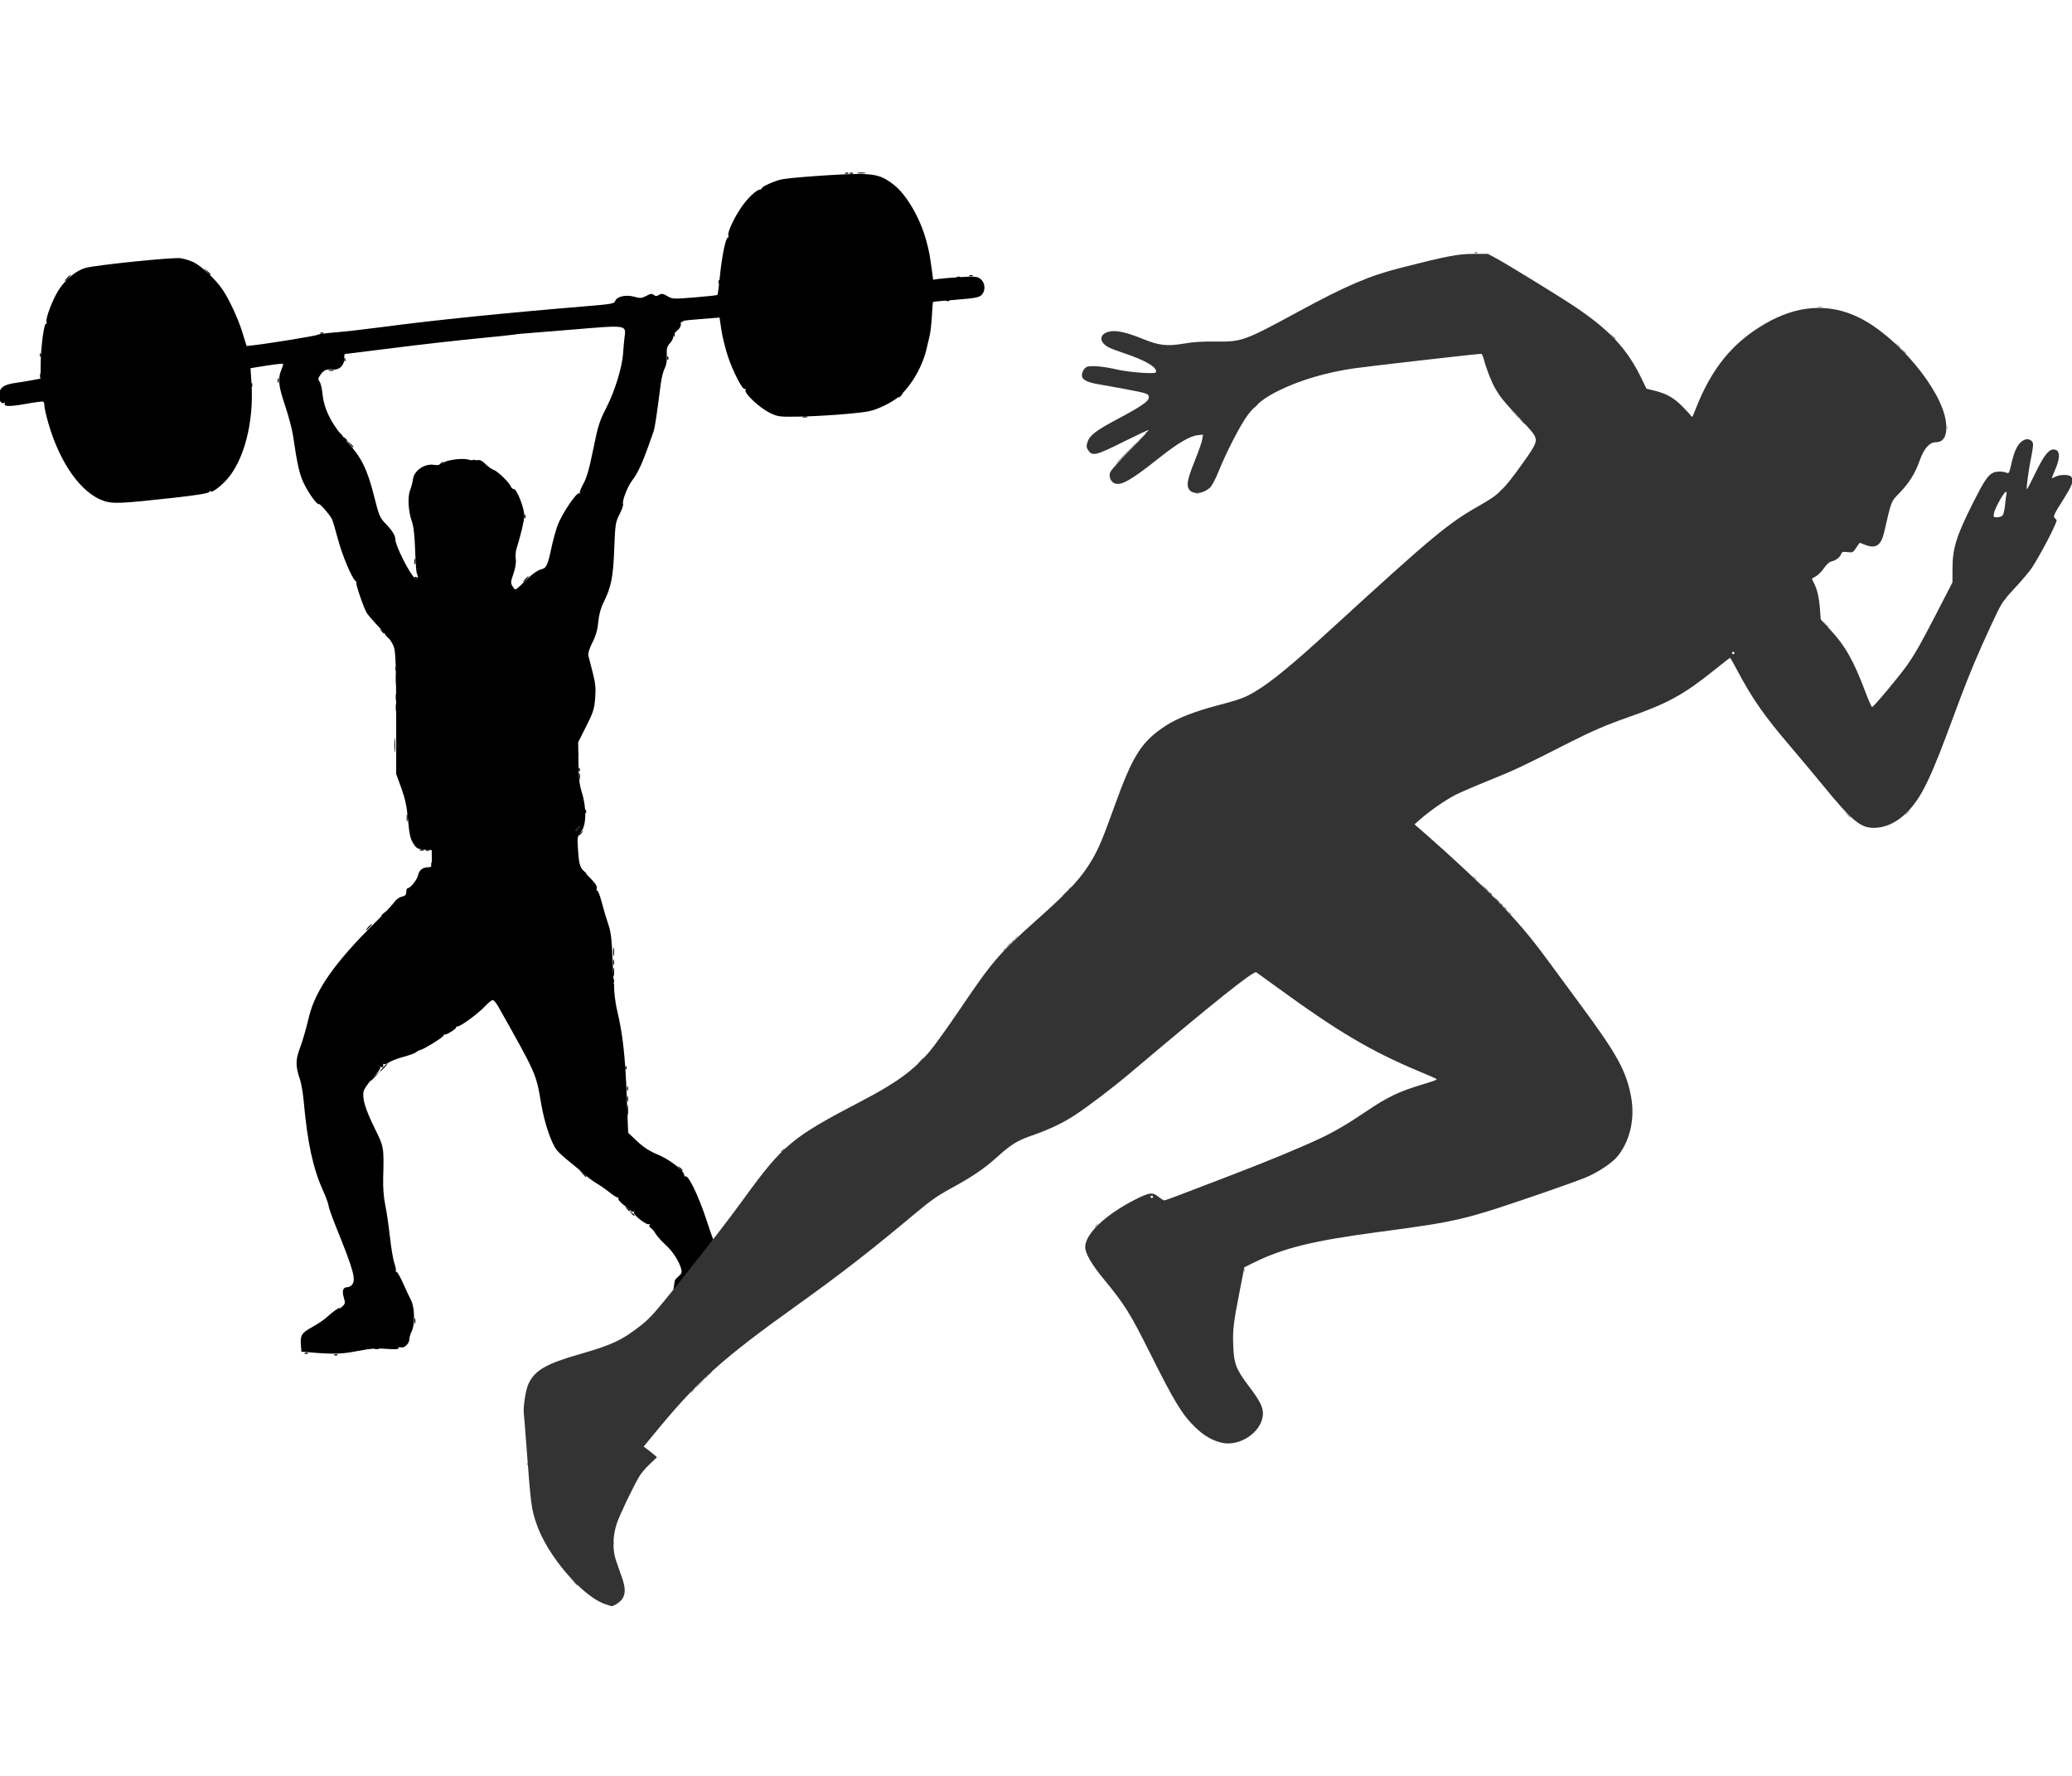 <?xml version="1.0" encoding="UTF-8" standalone="no"?>
<!-- Created with Inkscape (http://www.inkscape.org/) -->

<svg
   width="350"
   height="300"
   viewBox="0 0 350 300"
   version="1.1"
   id="svg1"
   xml:space="preserve"
   inkscape:version="1.3.2 (091e20e, 2023-11-25, custom)"
   sodipodi:docname="03837.svg"
   inkscape:export-filename="03837.png"
   inkscape:export-xdpi="96"
   inkscape:export-ydpi="96"
   xmlns:inkscape="http://www.inkscape.org/namespaces/inkscape"
   xmlns:sodipodi="http://sodipodi.sourceforge.net/DTD/sodipodi-0.dtd"
   xmlns="http://www.w3.org/2000/svg"
   xmlns:svg="http://www.w3.org/2000/svg"><sodipodi:namedview
     id="namedview1"
     pagecolor="#ffffff"
     bordercolor="#000000"
     borderopacity="0.25"
     inkscape:showpageshadow="2"
     inkscape:pageopacity="0.0"
     inkscape:pagecheckerboard="0"
     inkscape:deskcolor="#d1d1d1"
     inkscape:document-units="px"
     inkscape:zoom="0.1781706"
     inkscape:cx="-64.54488"
     inkscape:cy="667.89919"
     inkscape:window-width="1920"
     inkscape:window-height="991"
     inkscape:window-x="-9"
     inkscape:window-y="-9"
     inkscape:window-maximized="1"
     inkscape:current-layer="layer1" /><defs
     id="defs1" /><g
     inkscape:label="Ebene 1"
     inkscape:groupmode="layer"
     id="layer1"><g
       id="g13"
       transform="matrix(0.58,0,0,0.58,241.926,-136.746)"><g
         id="g1"
         transform="matrix(1.282,0,0,1.282,-616.125,263.929)"
         style="fill:#000000"><path
           style="fill:#000000;fill-opacity:1"
           d="m 249.359,278.072 c 0.007,-0.582 0.086,-0.777 0.176,-0.434 0.089,0.343 0.084,0.819 -0.013,1.058 -0.097,0.239 -0.17,-0.042 -0.163,-0.624 z m 48.317,-52.74 c 0,-0.485 0.08,-0.684 0.178,-0.441 0.098,0.243 0.098,0.639 0,0.882 -0.098,0.243 -0.178,0.044 -0.178,-0.441 z m -58.793,-36.689 c 0.351,-0.388 0.718,-0.706 0.815,-0.706 0.097,0 -0.111,0.318 -0.462,0.706 -0.351,0.388 -0.718,0.706 -0.815,0.706 -0.097,0 0.111,-0.318 0.462,-0.706 z m 2.999,-2.603 c 0,-0.073 0.278,-0.351 0.617,-0.617 0.56,-0.439 0.572,-0.426 0.133,0.133 -0.461,0.588 -0.751,0.775 -0.751,0.484 z m 10.164,-14.924 c 0.255,-0.102 0.559,-0.089 0.676,0.028 0.117,0.117 -0.091,0.201 -0.463,0.185 -0.411,-0.017 -0.495,-0.101 -0.213,-0.213 z m 34.638,-3.42 c 0,-0.073 0.278,-0.351 0.617,-0.617 0.56,-0.439 0.572,-0.426 0.133,0.133 -0.461,0.588 -0.751,0.775 -0.751,0.484 z m -41.862,-20.328 c 0,-1.455 0.062,-2.051 0.138,-1.323 0.076,0.728 0.076,1.918 0,2.646 -0.076,0.728 -0.138,0.132 -0.138,-1.323 z M 229.982,62.104 c 0.343,-0.089 0.819,-0.084 1.058,0.013 0.239,0.097 -0.042,0.17 -0.624,0.163 -0.582,-0.007 -0.777,-0.086 -0.434,-0.176 z m 145.536,-21.516 c 0.255,-0.102 0.559,-0.089 0.676,0.028 0.117,0.117 -0.091,0.201 -0.463,0.185 -0.411,-0.017 -0.495,-0.101 -0.213,-0.213 z M 347.296,17.305 c 0.255,-0.102 0.559,-0.089 0.676,0.028 0.117,0.117 -0.091,0.201 -0.463,0.185 -0.411,-0.017 -0.495,-0.101 -0.213,-0.213 z"
           id="path6" /><path
           style="fill:#000000;fill-opacity:1"
           d="m 224.529,285.416 c 0.255,-0.102 0.559,-0.089 0.676,0.028 0.117,0.117 -0.091,0.201 -0.463,0.185 -0.411,-0.017 -0.495,-0.101 -0.213,-0.213 z m 17.705,-64.847 c 0.456,-0.485 0.908,-0.882 1.005,-0.882 0.097,0 -0.196,0.397 -0.652,0.882 -0.456,0.485 -0.908,0.882 -1.005,0.882 -0.097,0 0.196,-0.397 0.652,-0.882 z m 52.307,-26.282 c 0,-0.873 0.069,-1.23 0.153,-0.794 0.084,0.437 0.084,1.151 0,1.587 -0.084,0.437 -0.153,0.079 -0.153,-0.794 z m -43.929,-23.164 c 0.243,-0.098 0.639,-0.098 0.882,0 0.243,0.098 0.044,0.178 -0.441,0.178 -0.485,0 -0.684,-0.08 -0.441,-0.178 z m -2.998,-7.351 c 0.004,-0.776 0.076,-1.052 0.161,-0.613 0.084,0.439 0.081,1.074 -0.007,1.411 -0.088,0.337 -0.157,-0.022 -0.153,-0.798 z m 39.097,-10.966 c 0.017,-0.411 0.101,-0.495 0.213,-0.213 0.102,0.255 0.089,0.559 -0.028,0.676 -0.117,0.117 -0.201,-0.091 -0.185,-0.463 z m -41.546,-20.432 c 0.002,-1.164 0.068,-1.598 0.146,-0.964 0.079,0.634 0.077,1.587 -0.004,2.117 -0.081,0.53 -0.145,0.011 -0.143,-1.153 z m -2.271,-9.966 c -0.439,-0.56 -0.426,-0.572 0.133,-0.133 0.588,0.461 0.775,0.751 0.484,0.751 -0.073,0 -0.351,-0.278 -0.617,-0.617 z m -8.279,-43.568 -0.672,-0.794 0.794,0.672 c 0.746,0.632 0.954,0.915 0.672,0.915 -0.067,0 -0.424,-0.357 -0.794,-0.794 z M 218.301,64.465 c 0,-0.485 0.08,-0.684 0.178,-0.441 0.098,0.243 0.098,0.639 0,0.882 -0.098,0.243 -0.178,0.044 -0.178,-0.441 z M 348.354,17.305 c 0.255,-0.102 0.559,-0.089 0.676,0.028 0.117,0.117 -0.091,0.201 -0.463,0.185 -0.411,-0.017 -0.495,-0.101 -0.213,-0.213 z"
           id="path5" /><path
           style="fill:#000000;fill-opacity:1"
           d="m 240.382,284.365 c 0.243,-0.098 0.639,-0.098 0.882,0 0.243,0.098 0.044,0.178 -0.441,0.178 -0.485,0 -0.683,-0.08 -0.441,-0.178 z m 83.372,-14.083 c 0.017,-0.411 0.101,-0.495 0.213,-0.213 0.102,0.255 0.089,0.559 -0.028,0.676 -0.117,0.117 -0.201,-0.091 -0.185,-0.463 z m -25.12,-16.639 c -0.439,-0.56 -0.426,-0.572 0.133,-0.133 0.34,0.266 0.617,0.544 0.617,0.617 0,0.29 -0.29,0.103 -0.751,-0.484 z m -11.101,-8.996 -0.672,-0.794 0.794,0.672 c 0.746,0.632 0.954,0.915 0.672,0.915 -0.067,0 -0.424,-0.357 -0.794,-0.794 z m 10.156,-17.022 c 0.007,-0.582 0.086,-0.777 0.176,-0.434 0.089,0.343 0.084,0.819 -0.013,1.058 -0.097,0.239 -0.17,-0.042 -0.163,-0.624 z m -58.277,-4.167 c 0,-0.061 0.516,-0.577 1.147,-1.147 l 1.147,-1.036 -1.036,1.147 c -0.966,1.069 -1.257,1.309 -1.257,1.036 z m 57.883,-2.918 c 0.017,-0.411 0.101,-0.495 0.213,-0.213 0.102,0.255 0.089,0.559 -0.028,0.676 -0.117,0.117 -0.201,-0.091 -0.185,-0.463 z m -2.822,-19.756 c 0.017,-0.411 0.101,-0.495 0.213,-0.213 0.102,0.255 0.089,0.559 -0.028,0.676 -0.117,0.117 -0.201,-0.091 -0.185,-0.463 z m 0.041,-4.204 c 0.007,-0.582 0.086,-0.777 0.176,-0.434 0.089,0.343 0.084,0.819 -0.013,1.058 -0.097,0.239 -0.17,-0.042 -0.163,-0.624 z m -41.316,-22.254 c 0.017,-0.411 0.101,-0.495 0.213,-0.213 0.102,0.255 0.089,0.559 -0.028,0.676 -0.117,0.117 -0.201,-0.091 -0.185,-0.463 z m 33.568,-19.903 c 0,-0.679 0.073,-0.957 0.161,-0.617 0.089,0.34 0.089,0.895 0,1.235 -0.089,0.34 -0.161,0.062 -0.161,-0.617 z m -41.628,-17.992 c 0,-0.679 0.073,-0.957 0.161,-0.617 0.089,0.34 0.089,0.895 0,1.235 -0.089,0.34 -0.161,0.062 -0.161,-0.617 z m -0.054,-6.556 c 0.017,-0.411 0.101,-0.495 0.213,-0.213 0.102,0.255 0.089,0.559 -0.028,0.676 -0.117,0.117 -0.201,-0.091 -0.185,-0.463 z m -3.248,-8.525 c -0.439,-0.56 -0.426,-0.572 0.133,-0.133 0.588,0.461 0.775,0.751 0.484,0.751 -0.073,0 -0.351,-0.278 -0.617,-0.617 z m 32.677,-11.73 c 0.351,-0.388 0.718,-0.706 0.815,-0.706 0.097,0 -0.111,0.318 -0.462,0.706 -0.351,0.388 -0.718,0.706 -0.815,0.706 -0.097,0 0.111,-0.318 0.462,-0.706 z m -25.045,-0.349 c -0.124,-0.2 0.018,-0.259 0.332,-0.139 0.611,0.235 0.723,0.487 0.216,0.487 -0.183,0 -0.429,-0.157 -0.547,-0.349 z M 274.365,95.304 c 0.017,-0.411 0.101,-0.495 0.213,-0.213 0.102,0.255 0.089,0.559 -0.028,0.676 -0.117,0.117 -0.201,-0.091 -0.185,-0.463 z M 233.37,77.606 c -0.439,-0.56 -0.426,-0.572 0.133,-0.133 0.588,0.461 0.775,0.751 0.484,0.751 -0.073,0 -0.351,-0.278 -0.617,-0.617 z m 0.073,-17.933 c 0.017,-0.411 0.101,-0.495 0.213,-0.213 0.102,0.255 0.089,0.559 -0.028,0.676 -0.117,0.117 -0.201,-0.091 -0.185,-0.463 z m -5.386,-6.032 c 0.255,-0.102 0.559,-0.089 0.676,0.028 0.117,0.117 -0.091,0.201 -0.463,0.185 -0.411,-0.017 -0.495,-0.101 -0.213,-0.213 z M 170.444,41.182 c 0.351,-0.388 0.718,-0.706 0.815,-0.706 0.097,0 -0.111,0.318 -0.462,0.706 -0.351,0.388 -0.718,0.706 -0.815,0.706 -0.097,0 0.111,-0.318 0.462,-0.706 z"
           id="path4" /><path
           style="fill:#000000;fill-opacity:1"
           d="m 231.232,285.768 c 0.255,-0.102 0.559,-0.089 0.676,0.028 0.117,0.117 -0.091,0.201 -0.463,0.185 -0.411,-0.017 -0.495,-0.101 -0.213,-0.213 z m 80.242,-1.415 c 0.343,-0.089 0.819,-0.084 1.058,0.013 0.239,0.097 -0.042,0.17 -0.624,0.163 -0.582,-0.007 -0.777,-0.086 -0.434,-0.176 z m 12.28,-13.014 c 0.017,-0.411 0.101,-0.495 0.213,-0.213 0.102,0.255 0.089,0.559 -0.028,0.676 -0.117,0.117 -0.201,-0.091 -0.185,-0.463 z m -26.178,-18.756 c -0.439,-0.56 -0.426,-0.572 0.133,-0.133 0.588,0.461 0.775,0.751 0.484,0.751 -0.073,0 -0.351,-0.278 -0.617,-0.617 z m 11.994,-9.172 c -0.439,-0.56 -0.426,-0.572 0.133,-0.133 0.588,0.461 0.775,0.751 0.484,0.751 -0.073,0 -0.351,-0.278 -0.617,-0.617 z m -11.844,-13.141 c 0,-1.067 0.066,-1.504 0.147,-0.97 0.081,0.534 0.081,1.407 0,1.94 -0.081,0.534 -0.147,0.097 -0.147,-0.97 z m -3.253,-28.428 c 0.017,-0.411 0.101,-0.495 0.213,-0.213 0.102,0.255 0.089,0.559 -0.028,0.676 -0.117,0.117 -0.201,-0.091 -0.185,-0.463 z m 0.068,-2.969 c 0,-0.873 0.069,-1.23 0.153,-0.794 0.084,0.437 0.084,1.151 0,1.587 -0.084,0.437 -0.153,0.079 -0.153,-0.794 z m -6.844,-22.842 c -0.439,-0.56 -0.426,-0.572 0.133,-0.133 0.588,0.461 0.775,0.751 0.484,0.751 -0.073,0 -0.351,-0.278 -0.617,-0.617 z m 0.426,-13.7 c 0.017,-0.411 0.101,-0.495 0.213,-0.213 0.102,0.255 0.089,0.559 -0.028,0.676 -0.117,0.117 -0.201,-0.091 -0.185,-0.463 z m -1.764,-13.053 c 0.017,-0.411 0.101,-0.495 0.213,-0.213 0.102,0.255 0.089,0.559 -0.028,0.676 -0.117,0.117 -0.201,-0.091 -0.185,-0.463 z m -41.214,-10.554 c 0.004,-0.776 0.076,-1.052 0.161,-0.613 0.084,0.439 0.081,1.074 -0.007,1.411 -0.088,0.337 -0.157,-0.022 -0.153,-0.798 z m 4.213,-33.161 c 0.007,-0.582 0.086,-0.777 0.176,-0.434 0.089,0.343 0.084,0.819 -0.013,1.058 -0.097,0.239 -0.17,-0.042 -0.163,-0.624 z m 5.576,-21.829 c 0,-0.073 0.278,-0.351 0.617,-0.617 0.56,-0.439 0.572,-0.426 0.133,0.133 -0.461,0.588 -0.751,0.775 -0.751,0.484 z m 7.695,-1.166 c 0.255,-0.102 0.559,-0.089 0.676,0.028 0.117,0.117 -0.091,0.201 -0.463,0.185 -0.411,-0.017 -0.495,-0.101 -0.213,-0.213 z M 232.311,76.548 c -0.439,-0.56 -0.426,-0.572 0.133,-0.133 0.34,0.266 0.617,0.544 0.617,0.617 0,0.29 -0.29,0.103 -0.751,-0.484 z m 105.268,-3.86 c 0.343,-0.089 0.819,-0.084 1.058,0.013 0.239,0.097 -0.042,0.17 -0.624,0.163 -0.582,-0.007 -0.777,-0.086 -0.434,-0.176 z M 359.356,68.212 c 0,-0.073 0.278,-0.351 0.617,-0.617 0.56,-0.439 0.572,-0.426 0.133,0.133 -0.461,0.588 -0.751,0.775 -0.751,0.484 z M 212.304,65.523 c 0,-0.485 0.08,-0.684 0.178,-0.441 0.098,0.243 0.098,0.639 0,0.882 -0.098,0.243 -0.178,0.044 -0.178,-0.441 z m -47.978,-2.117 c 0,-0.485 0.08,-0.684 0.178,-0.441 0.098,0.243 0.098,0.639 0,0.882 -0.098,0.243 -0.178,0.044 -0.178,-0.441 z m 142.494,-4.086 c 0.017,-0.411 0.101,-0.495 0.213,-0.213 0.102,0.255 0.089,0.559 -0.028,0.676 -0.117,0.117 -0.201,-0.091 -0.185,-0.463 z M 164.298,58.615 c 0.017,-0.411 0.101,-0.495 0.213,-0.213 0.102,0.255 0.089,0.559 -0.028,0.676 -0.117,0.117 -0.201,-0.091 -0.185,-0.463 z M 308.232,54.029 c 0.017,-0.411 0.101,-0.495 0.213,-0.213 0.102,0.255 0.089,0.559 -0.028,0.676 -0.117,0.117 -0.201,-0.091 -0.185,-0.463 z m 1.642,-3.013 c 0.239,-0.241 0.524,-0.349 0.633,-0.241 0.109,0.109 -0.087,0.306 -0.435,0.438 -0.503,0.191 -0.543,0.151 -0.197,-0.197 z m 60.353,-4.783 c 0.255,-0.102 0.559,-0.089 0.676,0.028 0.117,0.117 -0.091,0.201 -0.463,0.185 -0.411,-0.017 -0.495,-0.101 -0.213,-0.213 z m -51.764,-4.198 c 0.017,-0.411 0.101,-0.495 0.213,-0.213 0.102,0.255 0.089,0.559 -0.028,0.676 -0.117,0.117 -0.201,-0.091 -0.185,-0.463 z m 54.234,-1.094 c 0.255,-0.102 0.559,-0.089 0.676,0.028 0.117,0.117 -0.091,0.201 -0.463,0.185 -0.411,-0.017 -0.495,-0.101 -0.213,-0.213 z m -170.535,-1.258 -0.672,-0.794 0.794,0.672 c 0.437,0.37 0.794,0.727 0.794,0.794 0,0.282 -0.284,0.074 -0.915,-0.672 z m 147.936,-22.386 c 0.437,-0.084 1.151,-0.084 1.587,0 0.437,0.084 0.079,0.153 -0.794,0.153 -0.873,0 -1.23,-0.069 -0.794,-0.153 z"
           id="path3" /><path
           style="fill:#000000;fill-opacity:1"
           d="m 226.359,285.329 -2.646,-0.201 -0.113,-1.377 c -0.192,-2.352 0.122,-2.876 2.518,-4.193 1.228,-0.675 2.697,-1.659 3.265,-2.187 1.313,-1.22 2.973,-2.41 2.973,-2.131 0,0.118 0.313,-0.077 0.695,-0.433 0.607,-0.566 0.645,-0.808 0.303,-1.923 -0.468,-1.524 -0.209,-2.396 0.712,-2.396 0.37,0 0.877,-0.245 1.126,-0.545 0.963,-1.16 0.396,-3.244 -3.508,-12.893 -0.988,-2.443 -1.797,-4.724 -1.797,-5.069 0,-0.345 -0.612,-1.997 -1.359,-3.672 -2.197,-4.922 -3.443,-10.701 -4.269,-19.802 -0.185,-2.037 -0.57,-4.366 -0.856,-5.174 -0.993,-2.809 -1.043,-4.389 -0.213,-6.658 0.855,-2.337 1.368,-4.086 2.268,-7.747 1.478,-6.007 5.94,-12.335 15.048,-21.343 2.06,-2.037 4.017,-4.131 4.35,-4.652 0.332,-0.521 1.069,-1.05 1.637,-1.175 0.795,-0.175 1.032,-0.423 1.032,-1.081 0,-0.47 0.152,-0.854 0.339,-0.854 0.589,0 2.098,-1.867 2.318,-2.869 0.267,-1.214 1.031,-1.857 2.23,-1.878 0.898,-0.015 0.934,-0.092 0.919,-1.956 l -0.016,-1.94 -1.649,-0.107 c -1.327,-0.086 -1.779,-0.293 -2.312,-1.058 -0.905,-1.299 -1.107,-2.154 -1.475,-6.243 -0.225,-2.501 -0.655,-4.452 -1.477,-6.703 l -1.159,-3.175 -0.006,-13.582 c -0.005,-10.242 -0.121,-13.963 -0.474,-15.132 -0.328,-1.09 -1.226,-2.348 -3.021,-4.233 -1.405,-1.476 -2.819,-3.089 -3.144,-3.585 -0.696,-1.065 -2.74,-7.033 -2.411,-7.04 0.124,-0.003 0.056,-0.122 -0.151,-0.265 -0.836,-0.574 -3.059,-5.837 -4.032,-9.546 -0.569,-2.168 -1.192,-4.236 -1.384,-4.596 -0.57,-1.065 -2.751,-3.561 -2.944,-3.368 -0.321,0.321 -2.271,-2.344 -3.379,-4.617 -1.025,-2.102 -1.519,-4.271 -2.501,-10.983 -0.202,-1.382 -1.002,-4.398 -1.778,-6.703 -1.531,-4.55 -1.708,-6.172 -0.887,-8.137 0.294,-0.703 0.473,-1.339 0.398,-1.414 -0.121,-0.121 -2.785,0.223 -6.186,0.798 l -1.198,0.203 0.229,3.501 c 0.57,8.694 -1.687,17.427 -5.64,21.824 -1.531,1.703 -3.652,3.203 -3.664,2.591 -0.003,-0.151 -0.137,-0.066 -0.299,0.189 -0.197,0.311 -2.826,0.743 -8.02,1.32 -11.903,1.32 -13.842,1.41 -15.87,0.736 -5.145,-1.711 -9.992,-8.47 -12.647,-17.638 -0.498,-1.719 -0.905,-3.496 -0.905,-3.948 0,-0.452 -0.121,-0.896 -0.268,-0.987 -0.148,-0.091 -1.927,0.138 -3.955,0.508 -3.547,0.649 -5.182,0.63 -4.759,-0.053 0.11,-0.178 -0.018,-0.24 -0.285,-0.137 -0.769,0.295 -1.36,-1.374 -0.927,-2.617 0.398,-1.142 1.37,-1.644 3.844,-1.988 0.873,-0.121 2.461,-0.382 3.528,-0.579 l 1.94,-0.359 0.028,-3.411 c 0.031,-3.754 0.779,-9.32 1.216,-9.049 0.153,0.094 0.203,-0.115 0.111,-0.465 -0.222,-0.85 1.403,-5.102 2.756,-7.21 1.567,-2.443 3.972,-4.425 6.089,-5.02 2.299,-0.646 19.668,-2.431 21.542,-2.214 0.781,0.091 2.149,0.51 3.04,0.932 1.733,0.82 5.024,3.924 6.537,6.164 1.571,2.327 3.555,6.608 4.544,9.807 l 0.946,3.059 1.466,-0.165 c 3.583,-0.403 14.231,-2.138 14.627,-2.382 0.241,-0.149 2.14,-0.406 4.222,-0.572 2.081,-0.166 6.801,-0.703 10.487,-1.194 11.893,-1.584 27.571,-3.179 47.531,-4.835 4.446,-0.369 5.226,-0.522 5.397,-1.059 0.33,-1.04 2.42,-1.529 4.295,-1.004 1.411,0.395 1.739,0.373 2.783,-0.19 0.936,-0.504 1.291,-0.549 1.694,-0.214 0.398,0.33 0.663,0.329 1.199,-0.006 0.568,-0.355 0.896,-0.306 1.88,0.278 1.138,0.675 1.417,0.689 6.218,0.293 2.764,-0.228 5.091,-0.481 5.171,-0.562 0.08,-0.081 0.326,-1.973 0.547,-4.205 0.451,-4.546 1.322,-8.819 1.796,-8.819 0.172,0 0.231,-0.215 0.13,-0.478 -0.263,-0.684 1.339,-4.129 3.06,-6.583 1.428,-2.036 3.41,-3.875 4.177,-3.875 0.207,0 0.376,-0.139 0.376,-0.309 0,-0.339 2.761,-1.578 4.351,-1.953 1.782,-0.42 13.356,-1.256 17.345,-1.253 4.286,0.003 5.742,0.438 8.334,2.492 2.904,2.3 5.978,7.636 7.34,12.74 0.653,2.448 0.78,3.136 1.312,7.091 l 0.228,1.698 1.271,-0.186 c 0.699,-0.103 2.94,-0.288 4.979,-0.411 3.346,-0.203 3.791,-0.158 4.557,0.462 1.057,0.856 1.143,2.663 0.172,3.618 -0.554,0.545 -1.602,0.738 -5.788,1.064 -2.811,0.219 -5.156,0.443 -5.211,0.498 -0.055,0.055 -0.175,1.512 -0.267,3.238 -0.092,1.726 -0.332,3.773 -0.533,4.549 -0.201,0.776 -0.445,1.808 -0.543,2.293 -0.836,4.147 -3.323,8.641 -6.242,11.281 -1.574,1.423 -5.021,3.116 -7.139,3.507 -2.723,0.502 -10.791,1.106 -15.875,1.189 -4.368,0.071 -4.68,0.028 -6.567,-0.898 -2.247,-1.103 -5.728,-4.368 -5.445,-5.107 0.102,-0.266 0.038,-0.393 -0.142,-0.282 -0.504,0.312 -2.678,-3.863 -3.852,-7.398 -0.58,-1.746 -1.246,-4.445 -1.479,-5.997 l -0.424,-2.822 -4.451,0.353 c -4.255,0.337 -4.447,0.386 -4.347,1.109 0.065,0.474 -0.23,1.019 -0.794,1.462 -0.494,0.388 -0.898,1.017 -0.898,1.398 0,0.38 -0.357,1.075 -0.794,1.545 -0.65,0.699 -0.775,1.184 -0.688,2.68 0.07,1.197 -0.097,2.219 -0.482,2.964 -0.323,0.625 -0.721,2.181 -0.885,3.457 -0.955,7.464 -1.368,10.176 -1.669,10.963 -0.186,0.485 -0.353,0.961 -0.372,1.058 -0.019,0.097 -0.517,1.497 -1.106,3.111 -1.248,3.421 -2.238,5.444 -3.425,7.003 -1.016,1.334 -2.253,4.564 -2.001,5.222 0.099,0.257 -0.261,1.317 -0.798,2.355 -0.919,1.774 -0.992,2.251 -1.208,7.886 -0.247,6.437 -0.696,8.683 -2.428,12.151 -0.651,1.304 -1.051,2.784 -1.198,4.428 -0.156,1.751 -0.543,3.106 -1.329,4.658 -0.693,1.368 -1.04,2.492 -0.924,2.999 0.102,0.446 0.539,2.157 0.972,3.803 0.638,2.424 0.746,3.531 0.572,5.821 -0.189,2.482 -0.438,3.269 -2.038,6.438 l -1.822,3.609 0.055,4.558 c 0.041,3.37 0.228,5.1 0.719,6.637 1.174,3.676 1.112,7.723 -0.141,9.213 -0.822,0.977 -0.868,1.231 -0.683,3.819 0.289,4.053 0.338,4.178 2.486,6.326 1.406,1.406 1.917,2.162 1.79,2.648 -0.098,0.374 -0.051,0.601 0.104,0.505 0.155,-0.096 0.625,1.134 1.045,2.734 0.42,1.599 1.093,3.86 1.495,5.024 0.598,1.729 0.782,3.441 1.006,9.349 0.2,5.29 0.467,8.037 0.994,10.231 1.236,5.147 1.812,10.261 2.156,19.129 l 0.331,8.564 2.057,1.94 c 1.442,1.36 2.831,2.257 4.645,2.999 2.647,1.083 6.031,3.686 6.031,4.64 0,0.285 0.133,0.435 0.296,0.334 0.638,-0.394 2.981,4.47 4.738,9.833 1.758,5.369 1.926,5.71 3.551,7.232 0.938,0.879 2.096,2.359 2.572,3.29 0.476,0.931 1.075,1.773 1.332,1.871 0.318,0.122 0.542,1.281 0.705,3.65 0.216,3.139 0.165,3.624 -0.535,5.065 -0.686,1.413 -2.225,2.682 -2.689,2.218 -0.427,-0.427 -2.441,2.721 -2.765,4.32 -0.052,0.26 -0.374,0.78 -0.715,1.157 -0.582,0.643 -0.998,0.673 -6.886,0.495 -3.446,-0.105 -6.515,-0.285 -6.818,-0.402 -1.347,-0.517 -0.743,-3.556 0.998,-5.014 2.542,-2.13 3.169,-3.171 3.489,-5.789 0.172,-1.408 0.366,-2.877 0.433,-3.265 0.066,-0.388 0.133,-0.826 0.15,-0.972 0.016,-0.147 0.411,-0.599 0.877,-1.004 0.713,-0.62 0.8,-0.904 0.545,-1.791 -0.502,-1.749 -1.971,-3.973 -3.578,-5.416 -0.835,-0.75 -1.816,-1.848 -2.179,-2.44 -0.363,-0.592 -0.882,-1.205 -1.154,-1.363 -0.272,-0.157 -0.387,-0.46 -0.256,-0.672 0.133,-0.215 0.077,-0.286 -0.126,-0.161 -0.528,0.326 -3.693,-2.184 -3.4,-2.695 0.132,-0.231 0.117,-0.308 -0.035,-0.171 -0.151,0.136 -0.472,0.057 -0.713,-0.176 -0.241,-0.233 -1.015,-0.878 -1.72,-1.432 -0.705,-0.554 -1.191,-1.153 -1.081,-1.332 0.11,-0.178 0.066,-0.281 -0.098,-0.227 -0.164,0.053 -1.009,-0.472 -1.878,-1.167 -0.869,-0.695 -2.215,-1.633 -2.991,-2.083 -0.776,-0.451 -1.967,-1.335 -2.646,-1.964 -0.679,-0.63 -2.228,-1.935 -3.442,-2.899 -1.214,-0.965 -2.522,-2.154 -2.906,-2.642 -1.294,-1.646 -2.826,-6.176 -3.57,-10.56 -1.172,-6.907 -1.007,-6.534 -9.732,-22.067 -0.463,-0.825 -1.038,-1.499 -1.277,-1.499 -0.239,0 -1.094,0.701 -1.9,1.557 -1.489,1.582 -5.404,4.44 -6.082,4.44 -0.205,0 -0.372,0.125 -0.372,0.277 0,0.339 -2.189,1.681 -2.558,1.568 -0.146,-0.044 -0.265,0.06 -0.265,0.231 0,0.343 -4.447,3.105 -5.283,3.282 -0.286,0.061 -0.714,0.289 -0.951,0.507 -0.237,0.218 -1.51,0.682 -2.831,1.031 -1.32,0.349 -2.815,0.92 -3.322,1.269 -0.507,0.349 -1.036,0.52 -1.176,0.38 -0.14,-0.14 -0.201,-0.016 -0.137,0.275 0.071,0.321 -0.091,0.483 -0.412,0.412 -0.291,-0.065 -0.414,-0.002 -0.273,0.138 0.141,0.141 -0.599,1.18 -1.645,2.309 -1.045,1.129 -2.001,2.508 -2.123,3.065 -0.353,1.605 0.371,4.023 2.495,8.341 2.15,4.371 2.133,4.27 1.947,11.488 -0.052,2.023 0.131,4.374 0.462,5.932 0.302,1.419 0.781,4.677 1.065,7.24 0.284,2.563 0.748,5.316 1.032,6.119 0.283,0.803 0.421,1.553 0.307,1.668 -0.115,0.115 -0.047,0.208 0.151,0.208 0.198,0 0.865,1.151 1.484,2.558 0.619,1.407 1.436,3.145 1.816,3.862 0.859,1.621 0.949,5.602 0.16,7.114 -0.29,0.556 -0.527,1.365 -0.527,1.797 0,0.975 -1.196,2.113 -1.927,1.832 -0.298,-0.114 -0.542,-0.032 -0.542,0.184 0,0.275 -0.836,0.323 -2.784,0.16 -2.108,-0.176 -3.671,-0.06 -6.438,0.477 -3.643,0.707 -5.165,0.765 -10.181,0.384 z m 60.37,-119.175 c 0.439,-0.56 0.426,-0.572 -0.133,-0.133 -0.588,0.461 -0.775,0.751 -0.484,0.751 0.073,0 0.351,-0.278 0.617,-0.617 z m -11.481,-56.807 c 1.007,-0.972 2.261,-1.824 2.86,-1.944 1.243,-0.249 1.543,-0.871 2.418,-5.014 0.328,-1.552 0.944,-3.783 1.368,-4.958 0.928,-2.566 4.345,-7.656 4.92,-7.328 0.22,0.126 0.29,0.106 0.155,-0.044 -0.135,-0.15 0.219,-1.095 0.787,-2.101 0.762,-1.351 1.349,-3.403 2.248,-7.855 1.077,-5.339 1.42,-6.424 3.01,-9.509 1.888,-3.664 3.594,-9.227 3.772,-12.302 0.056,-0.97 0.201,-2.567 0.322,-3.548 0.362,-2.943 0.762,-2.882 -11.939,-1.823 -6.054,0.505 -11.245,0.925 -11.536,0.934 -0.291,0.009 -1.005,0.096 -1.587,0.195 -0.582,0.098 -4.471,0.506 -8.643,0.905 -4.172,0.4 -12.56,1.354 -18.64,2.12 -6.081,0.766 -11.121,1.393 -11.201,1.393 -0.08,0 -0.145,0.552 -0.145,1.227 0,1.325 -1.125,2.415 -2.359,2.287 -1.56,-0.162 -2.229,0.085 -2.942,1.085 -0.642,0.902 -0.689,1.159 -0.298,1.63 0.255,0.308 0.566,1.612 0.69,2.898 0.335,3.475 2.21,7.113 5.523,10.718 3.311,3.601 4.634,6.276 6.211,12.551 1.077,4.286 1.297,4.808 2.603,6.164 1.546,1.607 2.214,2.694 2.214,3.604 0,1.381 3.299,7.907 4.409,8.72 0.797,0.584 0.947,0.188 0.431,-1.141 -0.113,-0.291 -0.275,-2.672 -0.36,-5.292 -0.107,-3.284 -0.346,-5.308 -0.771,-6.519 -0.789,-2.248 -0.962,-5.559 -0.365,-7.001 0.255,-0.616 0.543,-1.726 0.641,-2.466 0.264,-2.003 2.64,-3.636 4.785,-3.288 0.856,0.139 1.438,0.035 1.839,-0.327 0.834,-0.755 4.49,-1.285 5.958,-0.863 0.654,0.188 1.555,0.249 2.004,0.136 0.603,-0.151 1.093,0.074 1.887,0.868 0.59,0.59 1.421,1.183 1.848,1.319 0.895,0.284 3.553,2.853 3.898,3.767 0.128,0.34 0.462,0.617 0.742,0.617 0.647,0 2.335,4.338 2.336,6.005 9.8e-4,1.075 -0.714,4.117 -1.791,7.618 -0.186,0.604 -0.252,1.64 -0.147,2.3 0.119,0.746 -0.08,1.99 -0.525,3.282 -0.661,1.921 -0.673,2.146 -0.158,2.933 0.632,0.964 0.348,1.121 3.531,-1.951 z"
           id="path2" /><path
           style="fill:#000000;fill-opacity:1"
           d="m 285.979,166.637 c 0,-0.073 0.278,-0.351 0.617,-0.617 0.56,-0.439 0.572,-0.426 0.133,0.133 -0.461,0.588 -0.751,0.775 -0.751,0.484 z"
           id="path1" /></g><g
         id="g6"
         transform="translate(206.415,620.73)"><path
           style="fill:#b9b9b9;fill-opacity:1"
           d="m -261.243,-15.067 c 0.017,-0.411 0.101,-0.495 0.213,-0.213 0.102,0.255 0.089,0.559 -0.028,0.676 -0.117,0.117 -0.201,-0.091 -0.185,-0.463 z m -66.703,-96.589 c 0,-0.073 0.278,-0.351 0.617,-0.617 0.56,-0.439 0.572,-0.426 0.133,0.133 -0.461,0.588 -0.751,0.775 -0.751,0.484 z m 259.821,-36.556 c 0.351,-0.388 0.718,-0.706 0.815,-0.706 0.097,0 -0.111,0.318 -0.462,0.706 -0.351,0.388 -0.718,0.706 -0.815,0.706 -0.097,0 0.111,-0.318 0.462,-0.706 z m 28.046,-61.869 c 0,-0.073 0.278,-0.351 0.617,-0.617 0.56,-0.439 0.572,-0.426 0.133,0.133 -0.461,0.588 -0.751,0.775 -0.751,0.484 z m -235.016,-31.152 c 0.255,-0.102 0.559,-0.089 0.676,0.028 0.117,0.117 -0.091,0.201 -0.463,0.185 -0.411,-0.017 -0.495,-0.101 -0.213,-0.213 z m -14.891,-17.692 c -0.1,-0.162 0.043,-0.294 0.316,-0.294 0.274,0 0.416,0.132 0.316,0.294 -0.1,0.162 -0.242,0.294 -0.316,0.294 -0.074,0 -0.217,-0.132 -0.316,-0.294 z m 106.634,-6.321 c -0.439,-0.56 -0.426,-0.572 0.133,-0.133 0.588,0.461 0.775,0.751 0.484,0.751 -0.073,0 -0.351,-0.278 -0.617,-0.617 z"
           id="path13" /><path
           style="fill:#a3a3a3;fill-opacity:1"
           d="m -470.088,41.377 c 0.017,-0.411 0.101,-0.495 0.213,-0.213 0.102,0.255 0.089,0.559 -0.028,0.676 -0.117,0.117 -0.201,-0.091 -0.185,-0.463 z m 50.243,-23.43 c 0.758,-0.776 1.457,-1.411 1.554,-1.411 0.097,0 -0.444,0.635 -1.202,1.411 -0.758,0.776 -1.457,1.411 -1.554,1.411 -0.097,0 0.444,-0.635 1.202,-1.411 z m 88.371,-126.075 c 0,-0.073 0.278,-0.351 0.617,-0.617 0.56,-0.439 0.572,-0.426 0.133,0.133 -0.461,0.588 -0.751,0.775 -0.751,0.484 z m 2.469,-2.469 c 0,-0.073 0.278,-0.351 0.617,-0.617 0.56,-0.439 0.572,-0.426 0.133,0.133 -0.461,0.588 -0.751,0.775 -0.751,0.484 z m 144.947,-8.598 c -0.439,-0.56 -0.426,-0.572 0.133,-0.133 0.34,0.266 0.617,0.544 0.617,0.617 0,0.29 -0.29,0.103 -0.751,-0.484 z m -10.231,-10.231 c -0.439,-0.56 -0.426,-0.572 0.133,-0.133 0.588,0.461 0.775,0.751 0.484,0.751 -0.073,0 -0.351,-0.278 -0.617,-0.617 z m 7.453,-112.405 c 0,-0.073 0.278,-0.351 0.617,-0.617 0.56,-0.439 0.572,-0.426 0.133,0.133 -0.461,0.588 -0.751,0.775 -0.751,0.484 z m -105.128,-14.794 c 0,-0.061 0.516,-0.577 1.147,-1.147 l 1.147,-1.036 -1.036,1.147 c -0.966,1.069 -1.257,1.309 -1.257,1.036 z m 235.358,-3.77 c 0,-0.485 0.08,-0.684 0.178,-0.441 0.098,0.243 0.098,0.639 0,0.882 -0.098,0.243 -0.178,0.044 -0.178,-0.441 z m -125.502,-3.616 -0.672,-0.794 0.794,0.672 c 0.746,0.632 0.954,0.915 0.672,0.915 -0.067,0 -0.424,-0.357 -0.794,-0.794 z m 87.967,-31.559 c 0.439,-0.084 1.074,-0.081 1.411,0.007 0.337,0.088 -0.022,0.157 -0.798,0.153 -0.776,-0.004 -1.052,-0.076 -0.613,-0.161 z"
           id="path12" /><path
           style="fill:#8c8c8c;fill-opacity:1"
           d="m -445.013,64.513 c 0,-0.485 0.08,-0.684 0.178,-0.441 0.098,0.243 0.098,0.639 0,0.882 -0.098,0.243 -0.178,0.044 -0.178,-0.441 z m 23.051,-44.45 c 0.351,-0.388 0.718,-0.706 0.815,-0.706 0.097,0 -0.111,0.318 -0.462,0.706 -0.351,0.388 -0.718,0.706 -0.815,0.706 -0.097,0 0.111,-0.318 0.462,-0.706 z m 3.704,-3.661 c 0,-0.073 0.278,-0.351 0.617,-0.617 0.56,-0.439 0.572,-0.426 0.133,0.133 -0.461,0.588 -0.751,0.775 -0.751,0.484 z m 113.594,-44.097 c 0,-0.073 0.278,-0.351 0.617,-0.617 0.56,-0.439 0.572,-0.426 0.133,0.133 -0.461,0.588 -0.751,0.775 -0.751,0.484 z m -25.224,-82.064 c 0.351,-0.388 0.718,-0.706 0.815,-0.706 0.097,0 -0.111,0.318 -0.462,0.706 -0.351,0.388 -0.718,0.706 -0.815,0.706 -0.097,0 0.111,-0.318 0.462,-0.706 z m 16.404,-14.993 c 0.456,-0.485 0.908,-0.882 1.005,-0.882 0.097,0 -0.196,0.397 -0.652,0.882 -0.456,0.485 -0.908,0.882 -1.005,0.882 -0.097,0 0.196,-0.397 0.652,-0.882 z m 227.868,-23.019 -0.855,-0.97 0.97,0.855 c 0.534,0.47 0.97,0.907 0.97,0.97 0,0.277 -0.286,0.051 -1.085,-0.855 z m -6.695,-55.739 -1.216,-1.323 1.323,1.216 c 1.231,1.132 1.485,1.43 1.216,1.43 -0.059,0 -0.654,-0.595 -1.323,-1.323 z M -295.491,-253.163 c 1.836,-1.843 3.417,-3.351 3.514,-3.351 0.097,0 -1.325,1.508 -3.161,3.351 -1.836,1.843 -3.417,3.351 -3.514,3.351 -0.097,0 1.325,-1.508 3.161,-3.351 z m 114.979,-9.26 -0.855,-0.97 0.97,0.855 c 0.534,0.47 0.97,0.907 0.97,0.97 0,0.277 -0.286,0.051 -1.085,-0.855 z m 111.295,-20.285 -0.672,-0.794 0.794,0.672 c 0.746,0.632 0.954,0.915 0.672,0.915 -0.067,0 -0.424,-0.357 -0.794,-0.794 z m -1.764,-1.764 -0.672,-0.794 0.794,0.672 c 0.746,0.632 0.954,0.915 0.672,0.915 -0.067,0 -0.424,-0.357 -0.794,-0.794 z"
           id="path11" /><path
           style="fill:#767676;fill-opacity:1"
           d="m -456.384,75.89 -0.855,-0.97 0.97,0.855 c 0.907,0.799 1.132,1.085 0.855,1.085 -0.063,0 -0.5,-0.437 -0.97,-0.97 z m 39.185,-60.546 c 0,-0.073 0.278,-0.351 0.617,-0.617 0.56,-0.439 0.572,-0.426 0.133,0.133 -0.461,0.588 -0.751,0.775 -0.751,0.484 z m 61.736,-91.413 c 0.456,-0.485 0.908,-0.882 1.005,-0.882 0.097,0 -0.196,0.397 -0.652,0.882 -0.456,0.485 -0.908,0.882 -1.005,0.882 -0.097,0 0.196,-0.397 0.652,-0.882 z m 169.994,-44.538 c -0.439,-0.56 -0.426,-0.572 0.133,-0.133 0.588,0.461 0.775,0.751 0.484,0.751 -0.073,0 -0.351,-0.278 -0.617,-0.617 z m -126.955,-5.16 c 0,-0.073 0.278,-0.351 0.617,-0.617 0.56,-0.439 0.572,-0.426 0.133,0.133 -0.461,0.588 -0.751,0.775 -0.751,0.484 z m 54.504,-140.978 c 0.351,-0.388 0.718,-0.706 0.815,-0.706 0.097,0 -0.111,0.318 -0.462,0.706 -0.351,0.388 -0.718,0.706 -0.815,0.706 -0.097,0 0.111,-0.318 0.462,-0.706 z m 103.866,-20.373 -0.855,-0.97 0.97,0.855 c 0.534,0.47 0.97,0.907 0.97,0.97 0,0.277 -0.286,0.051 -1.085,-0.855 z"
           id="path10" /><path
           style="fill:#606060;fill-opacity:1"
           d="m -186.527,-121.665 c -0.439,-0.56 -0.426,-0.572 0.133,-0.133 0.588,0.461 0.775,0.751 0.484,0.751 -0.073,0 -0.351,-0.278 -0.617,-0.617 z m -4.74,-4.763 -1.036,-1.147 1.147,1.036 c 1.069,0.966 1.309,1.257 1.036,1.257 -0.061,0 -0.577,-0.516 -1.147,-1.147 z"
           id="path9" /><path
           style="fill:#494949;fill-opacity:1"
           d="m -396.032,-49.567 c 0,-0.073 0.278,-0.351 0.617,-0.617 0.56,-0.439 0.572,-0.426 0.133,0.133 -0.461,0.588 -0.751,0.775 -0.751,0.484 z m 208.112,-73.509 -0.855,-0.97 0.97,0.855 c 0.534,0.47 0.97,0.907 0.97,0.97 0,0.277 -0.286,0.051 -1.085,-0.855 z m -1.782,-1.764 c -0.439,-0.56 -0.426,-0.572 0.133,-0.133 0.34,0.266 0.617,0.544 0.617,0.617 0,0.29 -0.29,0.103 -0.751,-0.484 z m -4.254,-186.596 c 0.255,-0.102 0.559,-0.089 0.676,0.028 0.117,0.117 -0.091,0.201 -0.463,0.185 -0.411,-0.017 -0.495,-0.101 -0.213,-0.213 z"
           id="path8" /><path
           style="fill:#333333;fill-opacity:1"
           d="m -447.362,82.222 c -6.693,-2.325 -16.79,-14.149 -19.901,-23.304 -1.552,-4.566 -1.643,-5.281 -3.037,-23.861 -0.306,-4.075 -0.607,-7.773 -0.669,-8.219 -0.254,-1.82 0.53,-6.95 1.328,-8.684 1.829,-3.975 5.073,-5.869 14.862,-8.676 9.612,-2.756 12.435,-4.093 18.153,-8.598 2.381,-1.876 4.269,-4.009 10.813,-12.216 9.129,-11.448 14.47,-18.37 19.189,-24.866 11.139,-15.334 13.815,-17.544 33.969,-28.044 10.16,-5.293 15.199,-8.966 19.893,-14.501 1.382,-1.63 5.249,-7.011 8.594,-11.959 9.742,-14.412 11.504,-16.46 22.956,-26.668 9.374,-8.356 12.659,-11.95 15.772,-17.253 1.908,-3.251 3.137,-6.189 6.48,-15.496 5.336,-14.853 7.89,-18.864 14.946,-23.47 3.295,-2.151 8.362,-4.148 14.807,-5.835 6.47,-1.694 8.282,-2.352 11.08,-4.02 4.871,-2.904 10.72,-7.709 22.413,-18.411 29.765,-27.243 33.886,-30.667 43.368,-36.032 5.374,-3.041 6.715,-4.368 12.329,-12.201 4.133,-5.766 4.423,-6.605 2.99,-8.659 -0.427,-0.612 -2.298,-2.7 -4.159,-4.641 -4.111,-4.288 -5.585,-6.109 -6.996,-8.643 -1.093,-1.962 -2.505,-5.631 -3.225,-8.378 -0.216,-0.825 -0.54,-1.499 -0.721,-1.499 -1.105,0 -33.122,3.661 -37.102,4.242 -7.95,1.161 -15.515,3.383 -21.634,6.352 -4.348,2.11 -6.917,4.118 -9.298,7.268 -2.058,2.723 -6.203,10.751 -8.467,16.398 -0.861,2.147 -1.907,4.132 -2.452,4.652 -2.428,2.316 -6.041,2.144 -6.51,-0.311 -0.237,-1.24 0.372,-3.386 2.346,-8.263 0.903,-2.231 1.742,-4.676 1.864,-5.432 l 0.222,-1.375 -1.633,0.184 c -2.231,0.251 -5.806,2.373 -11.174,6.633 -8.196,6.504 -11.004,8.11 -12.911,7.385 -1.094,-0.416 -1.713,-1.769 -1.394,-3.048 0.157,-0.629 2.345,-3.108 5.94,-6.729 3.13,-3.153 5.498,-5.733 5.261,-5.733 -0.237,0 -3.247,1.406 -6.689,3.125 -8.755,4.372 -9.638,4.587 -10.905,2.653 -0.479,-0.731 -0.504,-1.093 -0.159,-2.246 0.574,-1.914 2.404,-3.359 8.093,-6.387 8.736,-4.65 10.38,-5.898 9.627,-7.305 -0.33,-0.617 -1.947,-0.971 -15.026,-3.292 -2.531,-0.449 -3.937,-1.122 -4.222,-2.02 -0.297,-0.937 0.34,-2.402 1.259,-2.894 1.017,-0.544 4.806,-0.234 8.956,0.732 3.4,0.792 10.892,1.351 11.198,0.835 0.774,-1.304 -2.924,-3.544 -9.257,-5.606 -1.649,-0.537 -3.592,-1.274 -4.316,-1.638 -2.89,-1.451 -3.029,-3.748 -0.275,-4.573 2.014,-0.603 5.108,0.023 10.019,2.029 4.858,1.984 7.134,2.235 12.264,1.353 2.605,-0.448 5.219,-0.609 9.119,-0.563 7.536,0.09 8.235,-0.163 23.954,-8.689 14.033,-7.611 20.58,-10.418 29.747,-12.755 13.63,-3.473 16.771,-4.077 21.264,-4.084 l 4.233,-0.006 2.646,1.435 c 3.282,1.781 18.395,11.078 22.725,13.98 10.014,6.713 15.197,12.283 19.287,20.729 l 1.512,3.122 2.315,0.569 c 3.49,0.857 5.654,2.074 8.105,4.556 1.22,1.236 2.352,2.464 2.516,2.73 0.378,0.612 0.404,0.576 1.403,-1.966 4.643,-11.815 10.631,-19.186 20.101,-24.742 9.406,-5.519 18.728,-6.153 27.451,-1.866 11.248,5.528 24.237,21.146 25.332,30.459 0.451,3.835 -0.555,5.852 -2.919,5.852 -1.9,0 -3.552,1.907 -4.811,5.552 -1.207,3.495 -3.098,6.482 -5.93,9.368 -2.333,2.378 -2.185,1.991 -4.343,11.342 -0.899,3.894 -2.511,4.892 -5.729,3.547 -0.697,-0.291 -1.305,-0.529 -1.353,-0.529 -0.048,0 -0.519,0.654 -1.048,1.453 -0.932,1.409 -1.01,1.448 -2.54,1.275 -1.41,-0.159 -1.612,-0.09 -1.892,0.645 -0.354,0.932 -1.486,1.761 -2.867,2.1 -0.58,0.143 -1.381,0.883 -2.111,1.953 -0.647,0.948 -1.694,2.003 -2.328,2.344 -0.634,0.341 -1.152,0.672 -1.152,0.734 0,0.062 0.251,0.598 0.557,1.191 0.967,1.871 1.505,4.15 1.763,7.479 l 0.25,3.227 2.57,2.736 c 4.462,4.751 6.98,9.153 10.328,18.061 0.945,2.513 1.859,4.607 2.033,4.654 0.373,0.1 7.925,-8.921 10.232,-12.221 2.401,-3.435 4.043,-6.342 8.835,-15.642 l 4.355,-8.453 v -3.628 c 0,-6.24 1.03,-9.629 5.857,-19.271 3.191,-6.375 4.38,-8.195 5.847,-8.954 1.061,-0.549 2.984,-0.55 4.219,-0.003 0.482,0.214 0.676,-0.188 1.177,-2.443 0.999,-4.489 2.127,-6.537 4.001,-7.261 0.968,-0.374 2.042,0.099 2.337,1.028 0.111,0.351 -0.108,2.137 -0.488,3.969 -0.766,3.694 -1.51,9.19 -1.275,9.424 0.083,0.083 1.166,-1.969 2.408,-4.559 2.451,-5.116 3.887,-7.003 5.327,-7.003 1.894,0 2.107,2.105 0.576,5.701 -0.582,1.368 -1.058,2.554 -1.058,2.636 0,0.082 0.468,-0.094 1.041,-0.39 1.355,-0.701 4.026,-0.705 4.605,-0.008 0.872,1.051 0.412,2.345 -2.448,6.886 -2.619,4.157 -2.837,4.636 -2.337,5.136 0.303,0.303 0.551,0.599 0.551,0.658 0,1.06 -5.074,10.738 -7.411,14.134 -0.66,0.959 -2.846,3.527 -4.858,5.706 -3.647,3.95 -3.668,3.982 -6.827,10.755 -3.546,7.6 -6.401,14.373 -9.046,21.458 -0.978,2.619 -2.844,7.62 -4.148,11.113 -2.653,7.11 -4.883,12.297 -6.737,15.674 -3.787,6.898 -8.894,10.752 -14.242,10.748 -3.841,-0.003 -6.353,-2.082 -14.448,-11.956 -2.864,-3.493 -7.311,-8.812 -9.882,-11.82 -7.536,-8.816 -11.085,-13.899 -15.412,-22.075 -1.071,-2.023 -2.014,-3.678 -2.095,-3.678 -0.082,0 -2.092,1.562 -4.467,3.472 -9.035,7.263 -13.637,9.792 -25.133,13.815 -6.513,2.279 -10.768,4.112 -17.462,7.523 -13.111,6.682 -15.734,7.918 -22.931,10.814 -3.978,1.601 -8.423,3.511 -9.878,4.245 -2.845,1.435 -7.596,4.717 -10.337,7.14 l -1.694,1.498 3.634,3.172 c 6.605,5.766 15.202,13.787 20.286,18.926 5.804,5.867 9.952,10.763 15.203,17.942 2.058,2.813 6.149,8.37 9.092,12.347 10.706,14.469 13.385,19.306 14.822,26.754 1.244,6.449 -0.237,13.06 -3.936,17.574 -1.581,1.93 -5.661,4.645 -9.183,6.112 -1.532,0.638 -6.437,2.42 -10.9,3.959 -24.653,8.503 -25.924,8.81 -49.389,11.935 -19.161,2.551 -27.688,4.636 -36.352,8.885 l -2.838,1.392 -1.289,6.586 c -1.907,9.74 -2.123,11.522 -1.954,16.14 0.198,5.407 0.807,6.986 4.648,12.05 3.429,4.521 4.286,6.408 3.945,8.684 -0.722,4.813 -6.775,8.756 -11.79,7.68 -2.755,-0.591 -5.249,-2.01 -7.745,-4.406 -3.906,-3.751 -6.128,-7.39 -13.383,-21.92 -5.76,-11.536 -7.279,-13.948 -13.677,-21.719 -3.272,-3.974 -5.113,-7.2 -5.113,-8.96 0,-3.877 5.999,-9.548 14.745,-13.939 4.012,-2.014 4.844,-2.109 6.559,-0.746 0.754,0.6 1.52,1.09 1.702,1.09 0.182,0 1.946,-0.619 3.92,-1.377 1.974,-0.757 8.669,-3.319 14.878,-5.693 11.039,-4.221 20.183,-7.992 26.368,-10.874 4.395,-2.048 8.143,-4.247 14.201,-8.335 5.705,-3.849 9.052,-5.439 15.686,-7.452 3.995,-1.213 4.505,-1.416 4.217,-1.684 -0.081,-0.075 -2.528,-1.135 -5.439,-2.355 -13.514,-5.666 -23.37,-11.492 -40.217,-23.773 -3.493,-2.546 -6.547,-4.751 -6.787,-4.899 -0.805,-0.497 -12.229,8.627 -36.604,29.234 -5.147,4.351 -12.38,9.86 -16.32,12.427 -3.51,2.288 -7.455,4.154 -12.432,5.882 -4.291,1.49 -6.097,2.61 -10.231,6.346 -3.656,3.304 -7.149,5.671 -13.413,9.085 -3.766,2.053 -5.883,3.533 -10.054,7.03 -13.164,11.035 -21.661,17.636 -34.917,27.129 -22.168,15.874 -28.837,21.921 -42.175,38.239 l -2.275,2.784 1.027,0.744 c 0.565,0.409 1.438,1.104 1.94,1.544 l 0.913,0.8 -2.134,2.023 c -1.174,1.112 -2.546,2.737 -3.049,3.61 -2.042,3.545 -5.616,11.033 -6.506,13.634 -1.227,3.586 -1.31,7.733 -0.218,10.884 0.404,1.164 1.144,3.283 1.646,4.708 1.096,3.115 1.148,4.778 0.197,6.337 -0.552,0.905 -2.561,2.251 -3.243,2.172 -0.055,-0.006 -0.893,-0.287 -1.863,-0.624 z m 159.632,-118.603 c 0,-0.194 -0.159,-0.353 -0.353,-0.353 -0.194,0 -0.353,0.159 -0.353,0.353 0,0.194 0.159,0.353 0.353,0.353 0.194,0 0.353,-0.159 0.353,-0.353 z m 169.333,-158.397 c 0,-0.194 -0.159,-0.353 -0.353,-0.353 -0.194,0 -0.353,0.159 -0.353,0.353 0,0.194 0.159,0.353 0.353,0.353 0.194,0 0.353,-0.159 0.353,-0.353 z m 78.067,-40.018 c 0.29,-0.29 0.61,-1.611 0.748,-3.087 0.133,-1.419 0.324,-2.858 0.424,-3.198 0.1,-0.34 0.02,-0.617 -0.179,-0.617 -0.549,0 -3.237,4.805 -3.462,6.189 -0.189,1.168 -0.152,1.219 0.881,1.219 0.594,0 1.307,-0.228 1.586,-0.507 z"
           id="path7" /></g></g></g></svg>
